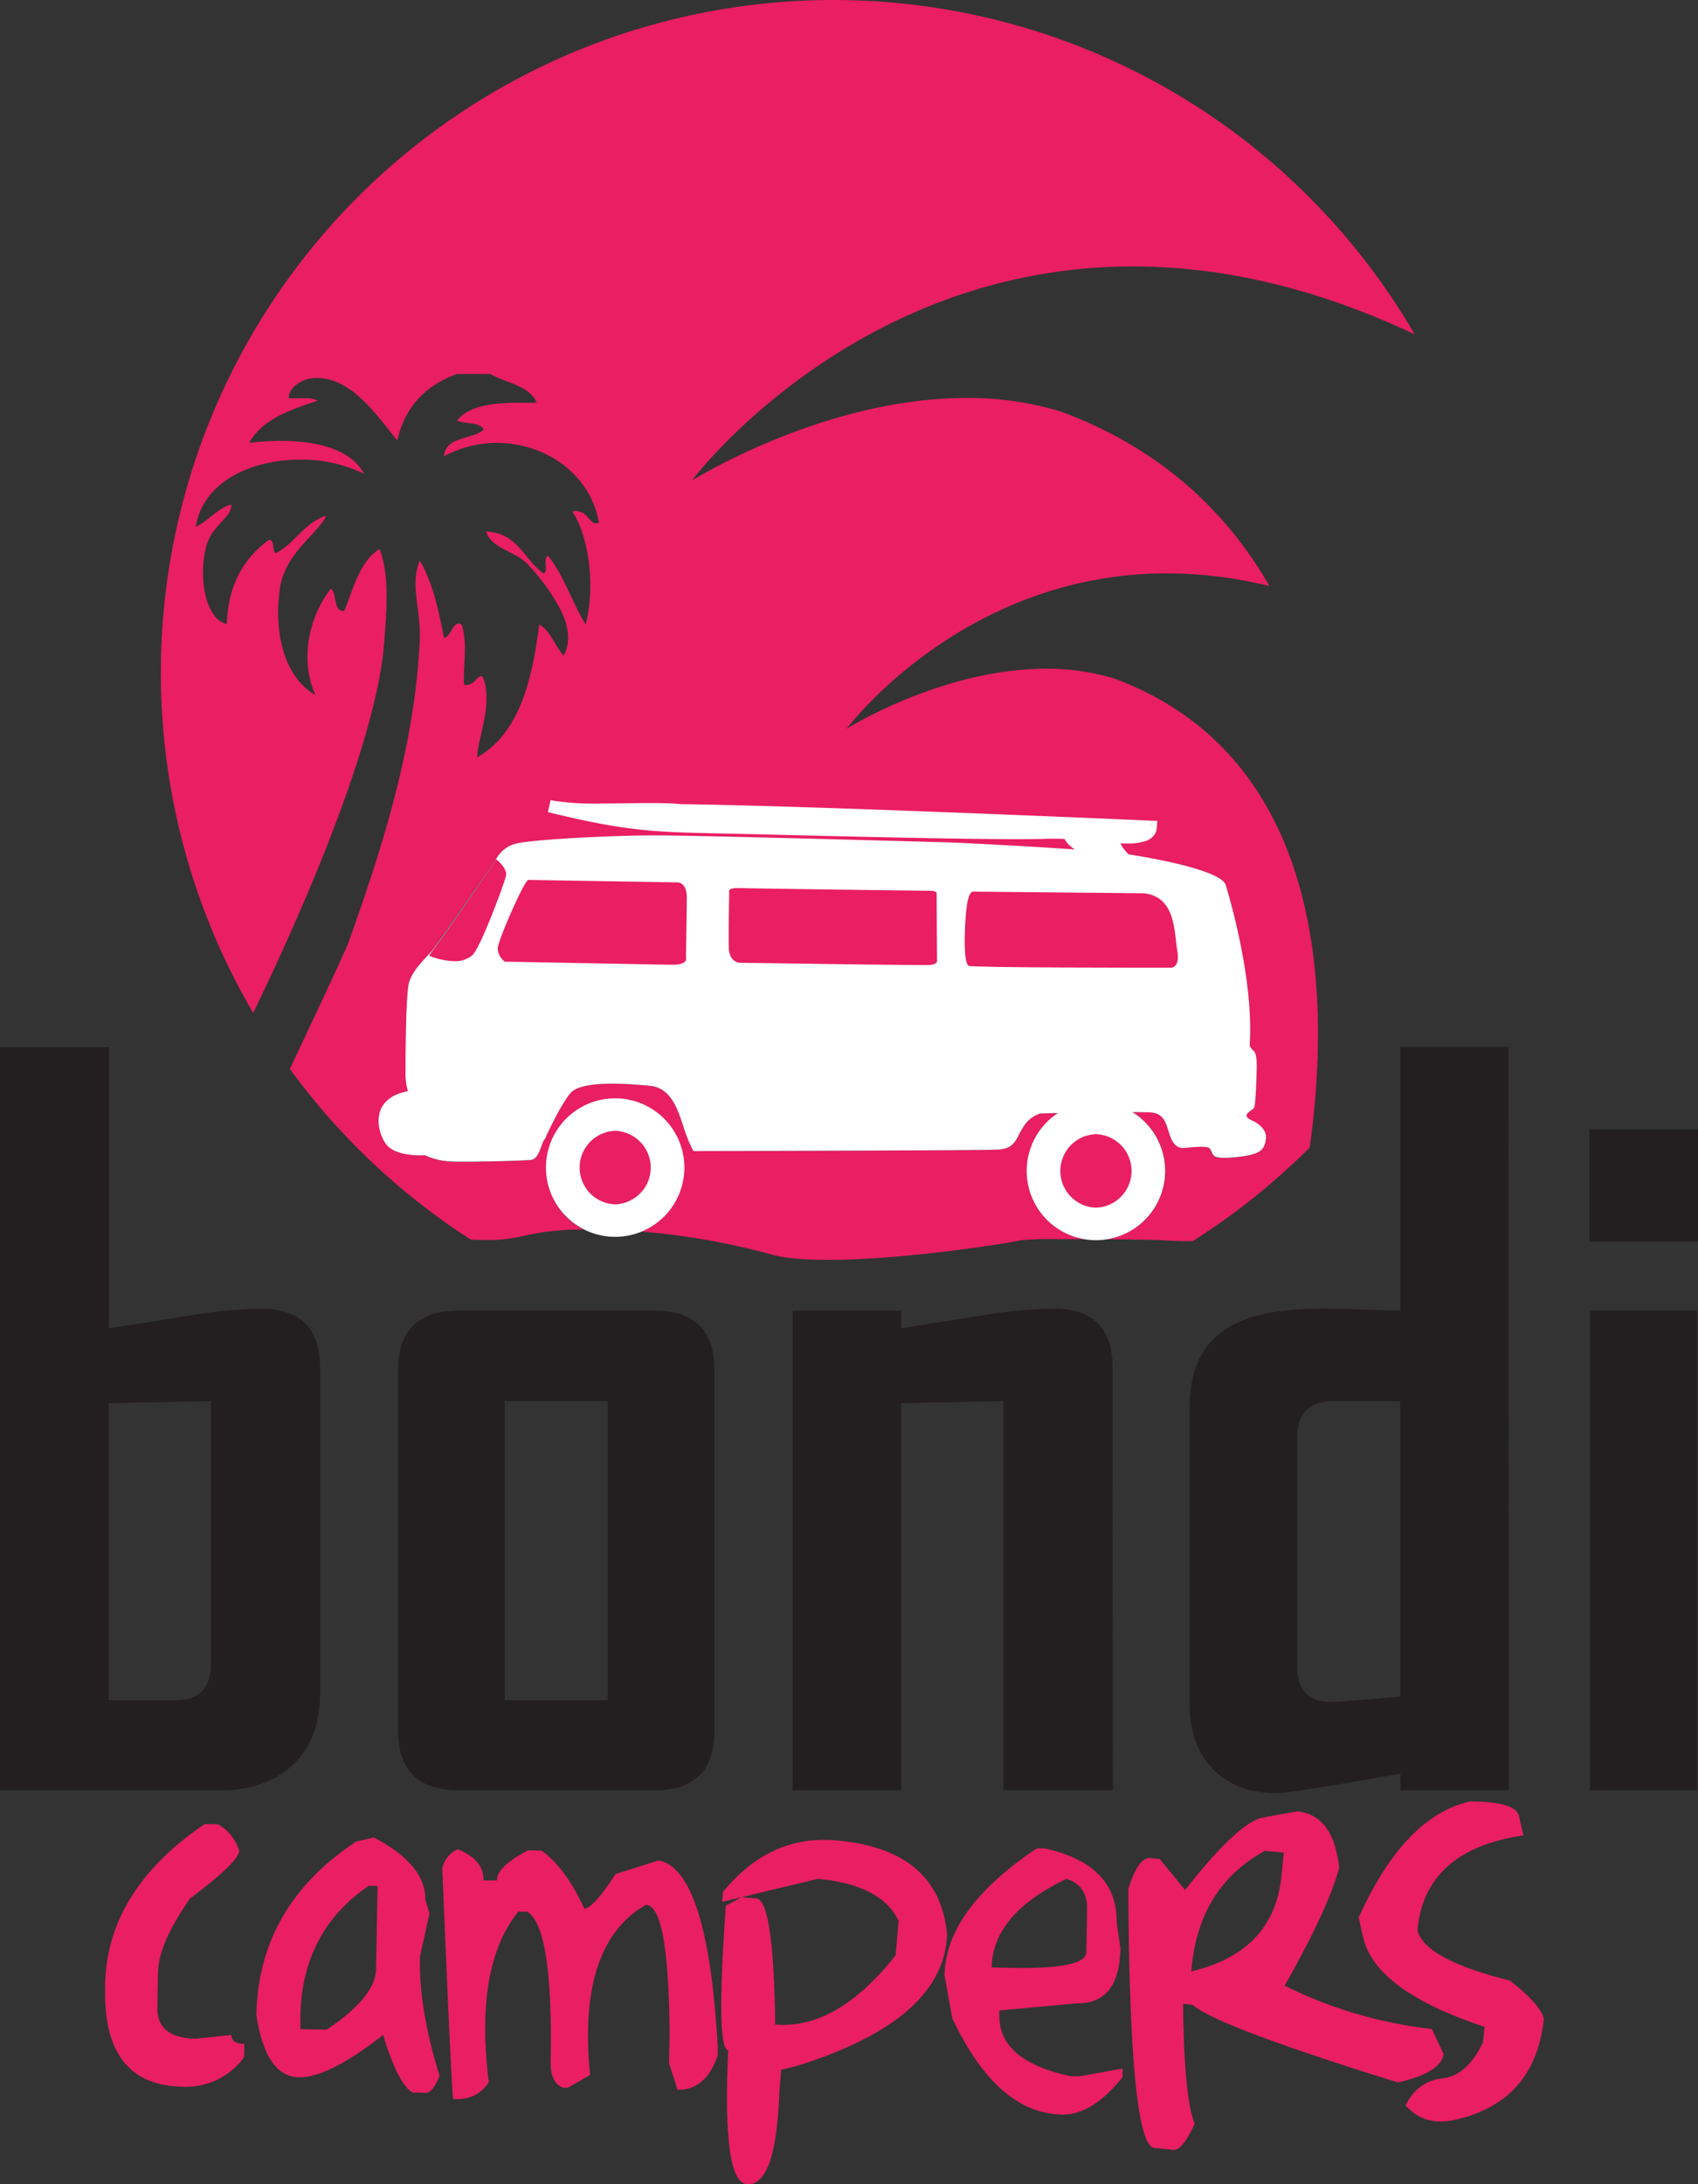 <svg xmlns="http://www.w3.org/2000/svg" width="380.7" height="489.46" viewBox="0 0 380.7 489.46"><rect x="0" y="0" width="380.7" height="489.46" fill="#333333" stroke="none"/><defs><style>.cls-1{fill:#231f20;}.cls-2{fill:#e91e63;}.cls-3{fill:#fff;}.cls-4{fill:#00a84f;}</style></defs><title>logosAsset 2</title><g id="Layer_2" data-name="Layer 2"><g id="Layer_1-2" data-name="Layer 1"><path class="cls-1" d="M380.49,293.67h-24V401.2h24Zm.21-40.56H356.32v25.13H380.7ZM298.51,381.4q-7.67,0-7.66-7.88V322.1q0-8.09,8.09-8.09h15v66.22Q300.32,381.4,298.51,381.4Zm39.71-146.81H314v59.08c-1.63,0-4.4-.06-8.3-.21s-6.89-.21-8.95-.21q-13.83,0-20.65,3.83-9.37,5.12-9.37,18.21v66.54q0,9.26,5.22,14.63t14.37,5.38q3,0,27.68-4.37v3.73h24.27Zm-88.78,71.75q0-13.08-13.31-13.09A111.16,111.16,0,0,0,219,295q-8.42,1.28-16.93,2.67v-3.95H177.68V401.2h24.38V314.43L225,314V401.2h24.49ZM113.17,381V314h23.1v67Zm47-74q0-13.31-13.53-13.31H103q-13.74,0-13.74,13.31v80.91q0,13.32,13.74,13.31h43.64q13.53,0,13.53-13.31ZM39.5,381H24.38V314.43L47.27,314v58.87Q47.27,381,39.5,381Zm32.25-74.63q0-13.08-13.3-13.09a116,116,0,0,0-17,1.7q-8.52,1.4-17,2.67v-63H0V401.2H49.5q10.13,0,16.19-5.75t6.06-15.86Z"/><path class="cls-2" d="M45.88,408.76l2.95.06a9.92,9.92,0,0,1,4.8,6q-.32,2.63-11,10.61Q35.55,435.49,35.43,442l-.15,7.86q-.12,6.89,8.72,7l7.87-.83c0,1.31,1,2,2.91,2L54.73,461a16,16,0,0,1-13.89,6.61q-17.69-.33-17.27-21.94l0-1Q24,423.68,45.88,408.76Z"/><path class="cls-2" d="M83.83,411.78q11.67,6.06,11.53,14l.93,3-2.15,9.79q-.23,11.73,4.41,26.62Q97,469,95.53,469l-3-.06q-3.24-1.77-6.64-12.9-12.3,9.6-18.85,9.48-7.47-.15-9.56-13.94.45-24.37,22.35-38.89Zm-16.48,40,0,2.95,5.89.11q10.95-7.32,11.07-13.55l.35-18.67-2,0Q67.72,432.77,67.35,451.76Z"/><path class="cls-2" d="M147.68,416.91q11,2.18,13.24,41.72l0,2q-2.7,7.81-9,7.69L150,462.36l.12-5.9Q150,427,144.81,426.88,129.38,435.7,132.3,465l-5,2.86-1,0c-2-.69-2.9-2.67-2.84-5.95q.57-30-5.26-33.51l-2,0q-9.87,12.26-6.61,38.2a8,8,0,0,1-7,3.8h-1q-.41-3-2.43-51.68a6.08,6.08,0,0,1,3.49-4.32q5.85,2.4,5.76,7l3,0c0-2.1,2.37-4.34,7-6.75l3,.06q5.43,3.9,9.59,13c1.3,0,3.65-2.56,7-7.73Z"/><path class="cls-2" d="M187.42,412.42q23.18,2,24.93,21.13l-.09,1.11Q210.67,453,178.57,463l-3.42.82-.38,4.43q-.71,21.79-7.35,21.22-5.53-.48-4.16-30-2.81-.24-.53-32.4l3.51-1.92,3.32.29q3.91.33,4.24,28.25,13.8,1.2,27-15.51l.68-7.74q-4-8.16-18.15-9.39L161.9,426.2l.2-2.22Q172.59,411.14,187.42,412.42Z"/><path class="cls-2" d="M234.36,414.23q16.26,3.7,16,16.63l.85,5.78q-.24,12.48-9.84,12.3l-17.32,1.6v1q-.19,10.31,16.07,13.75l1.92,0,9.64-1.73,0,1.91q-6.77,8.54-13.61,8.4-14.53-.28-24.57-21.6l-1.74-9.64q.28-14.73,20.71-28.43Zm-12,26.67,4.81.09q16.32.31,16.39-3.53l.18-9.61q.1-5.37-4.67-6.81Q222.56,429,222.33,440.9Z"/><path class="cls-2" d="M290.9,405.93q8.06.82,9.35,12.64-2.5,9.31-12.23,26.4a97.86,97.86,0,0,0,33,9.71l2.62,5.59q-.42,4.13-10.21,6.4-40.68-12.62-46.07-17.41l-2.11-.21q.25,21.42,2.61,26.83-2.75,6.11-4.85,5.89l-4.21-.43q-5.53-.55-5.83-58,2.22-7.22,4.95-6.94l2.11.21,5.67,6.95q12-15.3,17.59-16.29Zm-23.71,34.81-.11,1.05q18.51-4.37,20.22-21.34l.54-5.26-4.21-.43Q269,422.71,267.19,440.74Z"/><path class="cls-2" d="M329.56,403.71q10.24,0,11,3.26l1,4.33q-22.12,3.26-23.75,21.22,1.44,6.51,20.73,11.33,6.88,5.38,7.59,8.56-1.94,18.64-20,22.66-6.8,1.5-11-3.26,2.73-5.46,8.25-6.05t9.11-8.05l.36-3.49q-24.57-8.13-27.24-20.14l-1-4.34Q314.88,407,329.56,403.71Z"/><path class="cls-2" d="M186.84,0A150.75,150.75,0,0,0,56.77,227c14.88-30.75,27.83-63.59,29.33-82.65.5-6.41,1.38-15.29-1-21.32-4.48,2.79-5.79,8.75-7.94,13.89h0c-2.65,0-1.45-3.85-3-5-4.45,5.71-7.23,15.28-3.47,23.81-6.86-3.89-9.38-13.82-7.94-23.81,1.15-8,8.38-12.15,10.42-16.36-5,1.56-7,6.25-11.41,8.43-.85-.64,0-3-1.49-3-5.42,4-9.1,9.75-9.42,18.85-5-1.14-6.49-11.17-4.47-17.85,1.33-4.42,5.79-6.19,5.46-8.94-3.32,1-5,3.61-7.94,5C45.44,108,56.33,103,67.31,103a32.35,32.35,0,0,1,14.33,3.17c-3-5.49-10.48-7.37-18.65-7.37a63.76,63.76,0,0,0-7.14.43c3-5.28,9.15-7.38,15.37-9.43a4.59,4.59,0,0,0-2.58-.54c-.47,0-1,0-1.46,0s-1,0-1.46,0a9.31,9.31,0,0,1-.94,0c-.26-2.15,2.62-4.19,5-4.47a11.62,11.62,0,0,1,1.3-.08c8.18,0,14.08,9.38,18,14C90.79,91,95.56,86.32,102.47,83.8h7.44c3.54,2.08,8.73,2.51,10.42,6.45l-3.62,0c-5.18,0-11.44.38-14.24,4,1.81.83,5,.25,6,2-2.58,2.38-8.52,1.4-8.93,6a25.15,25.15,0,0,1,11.86-3c11,0,21.07,7.16,22.87,17.86a1.29,1.29,0,0,1-.64.19c-.69,0-1.22-.7-1.87-1.4a3.5,3.5,0,0,0-2.57-1.4,3.63,3.63,0,0,0-.88.12c3.73,5.53,5.22,16.9,3,25.3-3.06-4.88-4.9-11-8.43-15.38-1.23.43.14,3.46-1,4-4.36-3.07-5.75-9.13-12.89-9.42,1.2,3.77,6.08,4.29,8.93,6.94a45.21,45.21,0,0,1,7.93,10.92c1.33,2.76,2.37,6.7.5,9.91-2-2.14-2.83-5.44-5.46-6.94-1.62,12.92-4.61,24.48-13.89,29.76,0-4,3.42-11.34,1.49-17.36-.19-.61-.41-.84-.66-.84s-.8.49-1.32,1a2.87,2.87,0,0,1-1.85,1,1.65,1.65,0,0,1-.63-.13c-.16-5.44.83-9-.5-13.39a1.32,1.32,0,0,0-.72-.26c-1.3,0-1.76,2.85-3.25,3.23-1.25-6.35-2.61-12.6-5.45-17.35-2.26,5.62.31,10.89,0,17.85-1.12,24.12-8.62,47.1-15.88,67.46-1,2.68-6.64,14.64-13.24,28.62a151.87,151.87,0,0,0,40.54,38.24c1.19.06,2.35.09,3.47.09a32.49,32.49,0,0,0,8.18-.86,56.77,56.77,0,0,1,13.62-1.47,15.51,15.51,0,0,1,7.19-29.26H138A15.51,15.51,0,0,1,143.9,276a159.35,159.35,0,0,1,28.58,5c3.23,1,7.94,1.33,13.27,1.33,17.56,0,41.95-4,43.13-4.4a76.43,76.43,0,0,1,8.66-.23l5.51,0a15.52,15.52,0,0,1-5.86-28.25l-3.94.08a6.88,6.88,0,0,0-3.86,3.1c-1.7,2.62-1.71,4.78-5.63,5s-68.3.33-68.3.33a31.46,31.46,0,0,1-2.2-5.38c-1.33-3.92-2.74-8.81-7.61-9.25-2.14-.19-5.34-.46-8.47-.46-4,0-7.89.45-9.3,2.1-2.5,2.94-5.75,10.35-5.75,10.35-.72.56-1.15,4.39-3,4.62-1.46.18-10.26.41-15.19.41-1.3,0-2.32,0-2.88-.05a15.88,15.88,0,0,1-5.83-1.4s-.4,0-1,0c-2,0-6.13-.29-7.74-2.65-2.14-3.14-3.37-10.18,5-11.72a14.93,14.93,0,0,1-.54-3.45c0-1.52,0-18,.79-20.86s3.72-5.5,5.09-7.08l.08-.1L111,192.93a6.88,6.88,0,0,1,4.87-3.88c3.76-.86,20.48-1.78,30.88-1.79h.1c10.67,0,66.58,1.59,66.58,1.59s31.9,1.45,40.31,2.78,19.92,3.88,21,6.65c0,0,6.47,20.42,5.4,36.08a3.13,3.13,0,0,0,.9,1.18c.69.59.73,2.78.67,4.27s-.17,8.21-.65,8.63-1.61,1-1.61,1.59.79.91,1.59,1.29,3.08,1.83,2.74,4-.82,3.41-6.27,4a30,30,0,0,1-3.06.21c-2.42,0-2.53-.64-2.84-1.37-.4-.91-.56-1.19-1.89-1.19h-.29c-1.25,0-3.36.19-4.21.26h-.11c-.4,0-1.73-.17-2.6-2.34-1-2.56-1.08-5.36-4.44-5.62-.7-.06-2.21-.08-4.15-.08a15.52,15.52,0,0,1-5.78,28.52c6.22.06,11.53.16,11.53.16,2.17.19,4.83.27,7.72.28a151.44,151.44,0,0,0,26.25-21c4.5-32,4.48-86.93-43.54-105a51.44,51.44,0,0,0-15.59-2.29c-23.27,0-44.69,13.45-44.69,13.45s26-34.82,71.8-34.82a96.88,96.88,0,0,1,23,2.84c-9.57-16.64-24.3-30.69-46.46-39a71.09,71.09,0,0,0-21.47-3.15c-32.08,0-61.59,18.53-61.59,18.53s35.86-48,98.93-48c18.73,0,39.85,4.23,63.14,15.2A150.66,150.66,0,0,0,186.84,0"/><path class="cls-3" d="M258,185.27s-74.44-3.31-105.44-3.7c-7.49-.75-22.15.64-29.42-.89,20.14,4.87,24.54,4.37,46.66,4.91,22,.54,55.46,1.38,64.94,1S257.72,189.92,258,185.27Z"/><path class="cls-3" d="M258,185.27l.06-1.36s-74.44-3.31-105.48-3.7l0,1.36.14-1.36c-2-.19-4.29-.25-6.84-.25-3.57,0-7.55.11-11.31.11a60.07,60.07,0,0,1-11.13-.73l-.6,2.66c10.09,2.44,16.32,3.56,22.79,4.12s13.11.57,24.15.84c18.08.44,44,1.09,57.88,1.09,3,0,5.44,0,7.16-.1.46,0,.94,0,1.42,0,5.32,0,11.76,1.07,16.4,1.08a12.65,12.65,0,0,0,4.32-.59,4,4,0,0,0,1.66-1.12,3.2,3.2,0,0,0,.76-2l.07-1.36-1.37-.06-.06,1.36-1.37-.07-.11.32a2.07,2.07,0,0,1-1.14.52,13.6,13.6,0,0,1-2.76.23c-4.26,0-10.76-1.07-16.4-1.08q-.78,0-1.53,0c-1.65.07-4.07.1-7,.1-13.85,0-39.74-.65-57.81-1.09-11.08-.27-17.69-.28-24-.83s-12.34-1.62-22.38-4.05l-.32,1.33-.28,1.33a62.94,62.94,0,0,0,11.69.79c3.81,0,7.79-.11,11.31-.11,2.51,0,4.78.06,6.57.24h.11c15.47.2,41.83,1.12,64.31,2,11.24.44,21.51.86,29,1.18s12.1.52,12.12.52l.06-1.36-1.37-.07Z"/><path class="cls-3" d="M239.54,186.3s.09,4.63,13.17,6.74c0,0-4.92-4.15-2.23-6.93Z"/><path class="cls-3" d="M239.54,186.3l-1.37,0a5.26,5.26,0,0,0,2.16,3.59c1.94,1.65,5.48,3.39,12.17,4.47l4.86.78L253.59,192l0,0a11.25,11.25,0,0,1-1.44-1.54A4.41,4.41,0,0,1,251,188a1.31,1.31,0,0,1,.42-1l2.28-2.37-15.59.28,0,1.37,1.37,0,0,1.36,10.94-.19,0-1.36-1-1a4.08,4.08,0,0,0-1.18,2.87,7.23,7.23,0,0,0,1.82,4.28,14.06,14.06,0,0,0,1.71,1.78l.87-1.05.22-1.34c-6.39-1-9.45-2.67-10.82-3.85a4.13,4.13,0,0,1-1.12-1.36l-.09-.27v0l-.79.09.79,0v-.07l-.79.09.79,0-1.36,0,0,1.36Z"/><path class="cls-3" d="M122.13,255.3c-.72.56-1.15,4.39-3,4.62s-15.36.54-18.07.36a15.88,15.88,0,0,1-5.83-1.4s-6.64.51-8.78-2.62-3.37-10.18,5-11.72a14.93,14.93,0,0,1-.54-3.45c0-1.52,0-18,.79-20.86s3.72-5.5,5.09-7.08S111,193,111,193a6.9,6.9,0,0,1,4.91-4c3.76-.86,20.48-1.78,30.88-1.79s66.68,1.59,66.68,1.59,31.9,1.45,40.31,2.78,19.92,3.88,21,6.65c0,0,6.47,20.42,5.4,36.08a3.13,3.13,0,0,0,.9,1.18c.69.59.73,2.78.67,4.27s-.17,8.21-.65,8.63-1.61,1-1.61,1.59.79.91,1.59,1.29,3.08,1.83,2.74,4-.82,3.41-6.27,4-5.49-.2-5.9-1.16S271,257,269.4,257c-1.25,0-3.36.19-4.21.26,0,0-1.69.23-2.71-2.34s-1.08-5.36-4.44-5.62-24.79.22-24.79.22a6.88,6.88,0,0,0-3.86,3.1c-1.7,2.62-1.71,4.78-5.63,5s-68.3.33-68.3.33a31.46,31.46,0,0,1-2.2-5.38c-1.33-3.92-2.74-8.81-7.61-9.25S130.38,242,127.88,245s-5.75,10.35-5.75,10.35"/><path class="cls-2" d="M218.14,199.8c-.22,0-1.07.25-1.47,3.95-.46,4.26-.72,12.25.55,12.69s40.3.42,44.79.42h.48c.36,0,2.1-.18,1.46-3.83-.72-4.06-.24-12.05-7.48-12.85l-38.28-.37h-.05"/><path class="cls-2" d="M165.43,199c-2.4,0-1.94.84-1.94.84s-.17,9.49-.09,12.59,2.32,3.32,2.32,3.32,34.73.52,41.36.52h1c2.45-.09,2-1.16,2-1.16L210,200.39c.15-.67-.87-.77-1.48-.77h-.44s-39.13-.48-42.11-.61h-.52"/><path class="cls-2" d="M118.41,197.2c-1.07.52-6.82,13.7-6.83,15.41a4.08,4.08,0,0,0,1.58,2.89s33.9.66,37.63.69h.08c3.64,0,2.92-1.69,2.92-1.69s.18-9.59.2-13.33c0-3.21-1.71-3.43-2.19-3.43h-.13l-33.26-.55"/><path class="cls-4" d="M111,192.93,96.92,213.05c1.71-2.12,14-20,14-20l0-.08"/><path class="cls-2" d="M111.19,192.67l-.18.26,0,.08s-12.34,17.92-14,20l-.81,1.16a16.31,16.31,0,0,0,5.63,1.23,6,6,0,0,0,4-1.27c1.83-1.48,7.15-15.95,7.59-17.76s-2.1-3.74-2.1-3.74"/><path class="cls-3" d="M153.44,261.76a15.52,15.52,0,1,0-15.63,15.41,15.52,15.52,0,0,0,15.63-15.41"/><path class="cls-2" d="M137.91,253.42a8.24,8.24,0,0,0,0,16.47h0a8.24,8.24,0,0,0,.06-16.47h-.07"/><path class="cls-3" d="M261.23,262.51a15.52,15.52,0,1,0-15.62,15.41,15.52,15.52,0,0,0,15.62-15.41"/><path class="cls-2" d="M245.72,254.17a8.24,8.24,0,0,0-.06,16.47h.06a8.24,8.24,0,0,0,.05-16.47h-.05"/></g></g></svg>